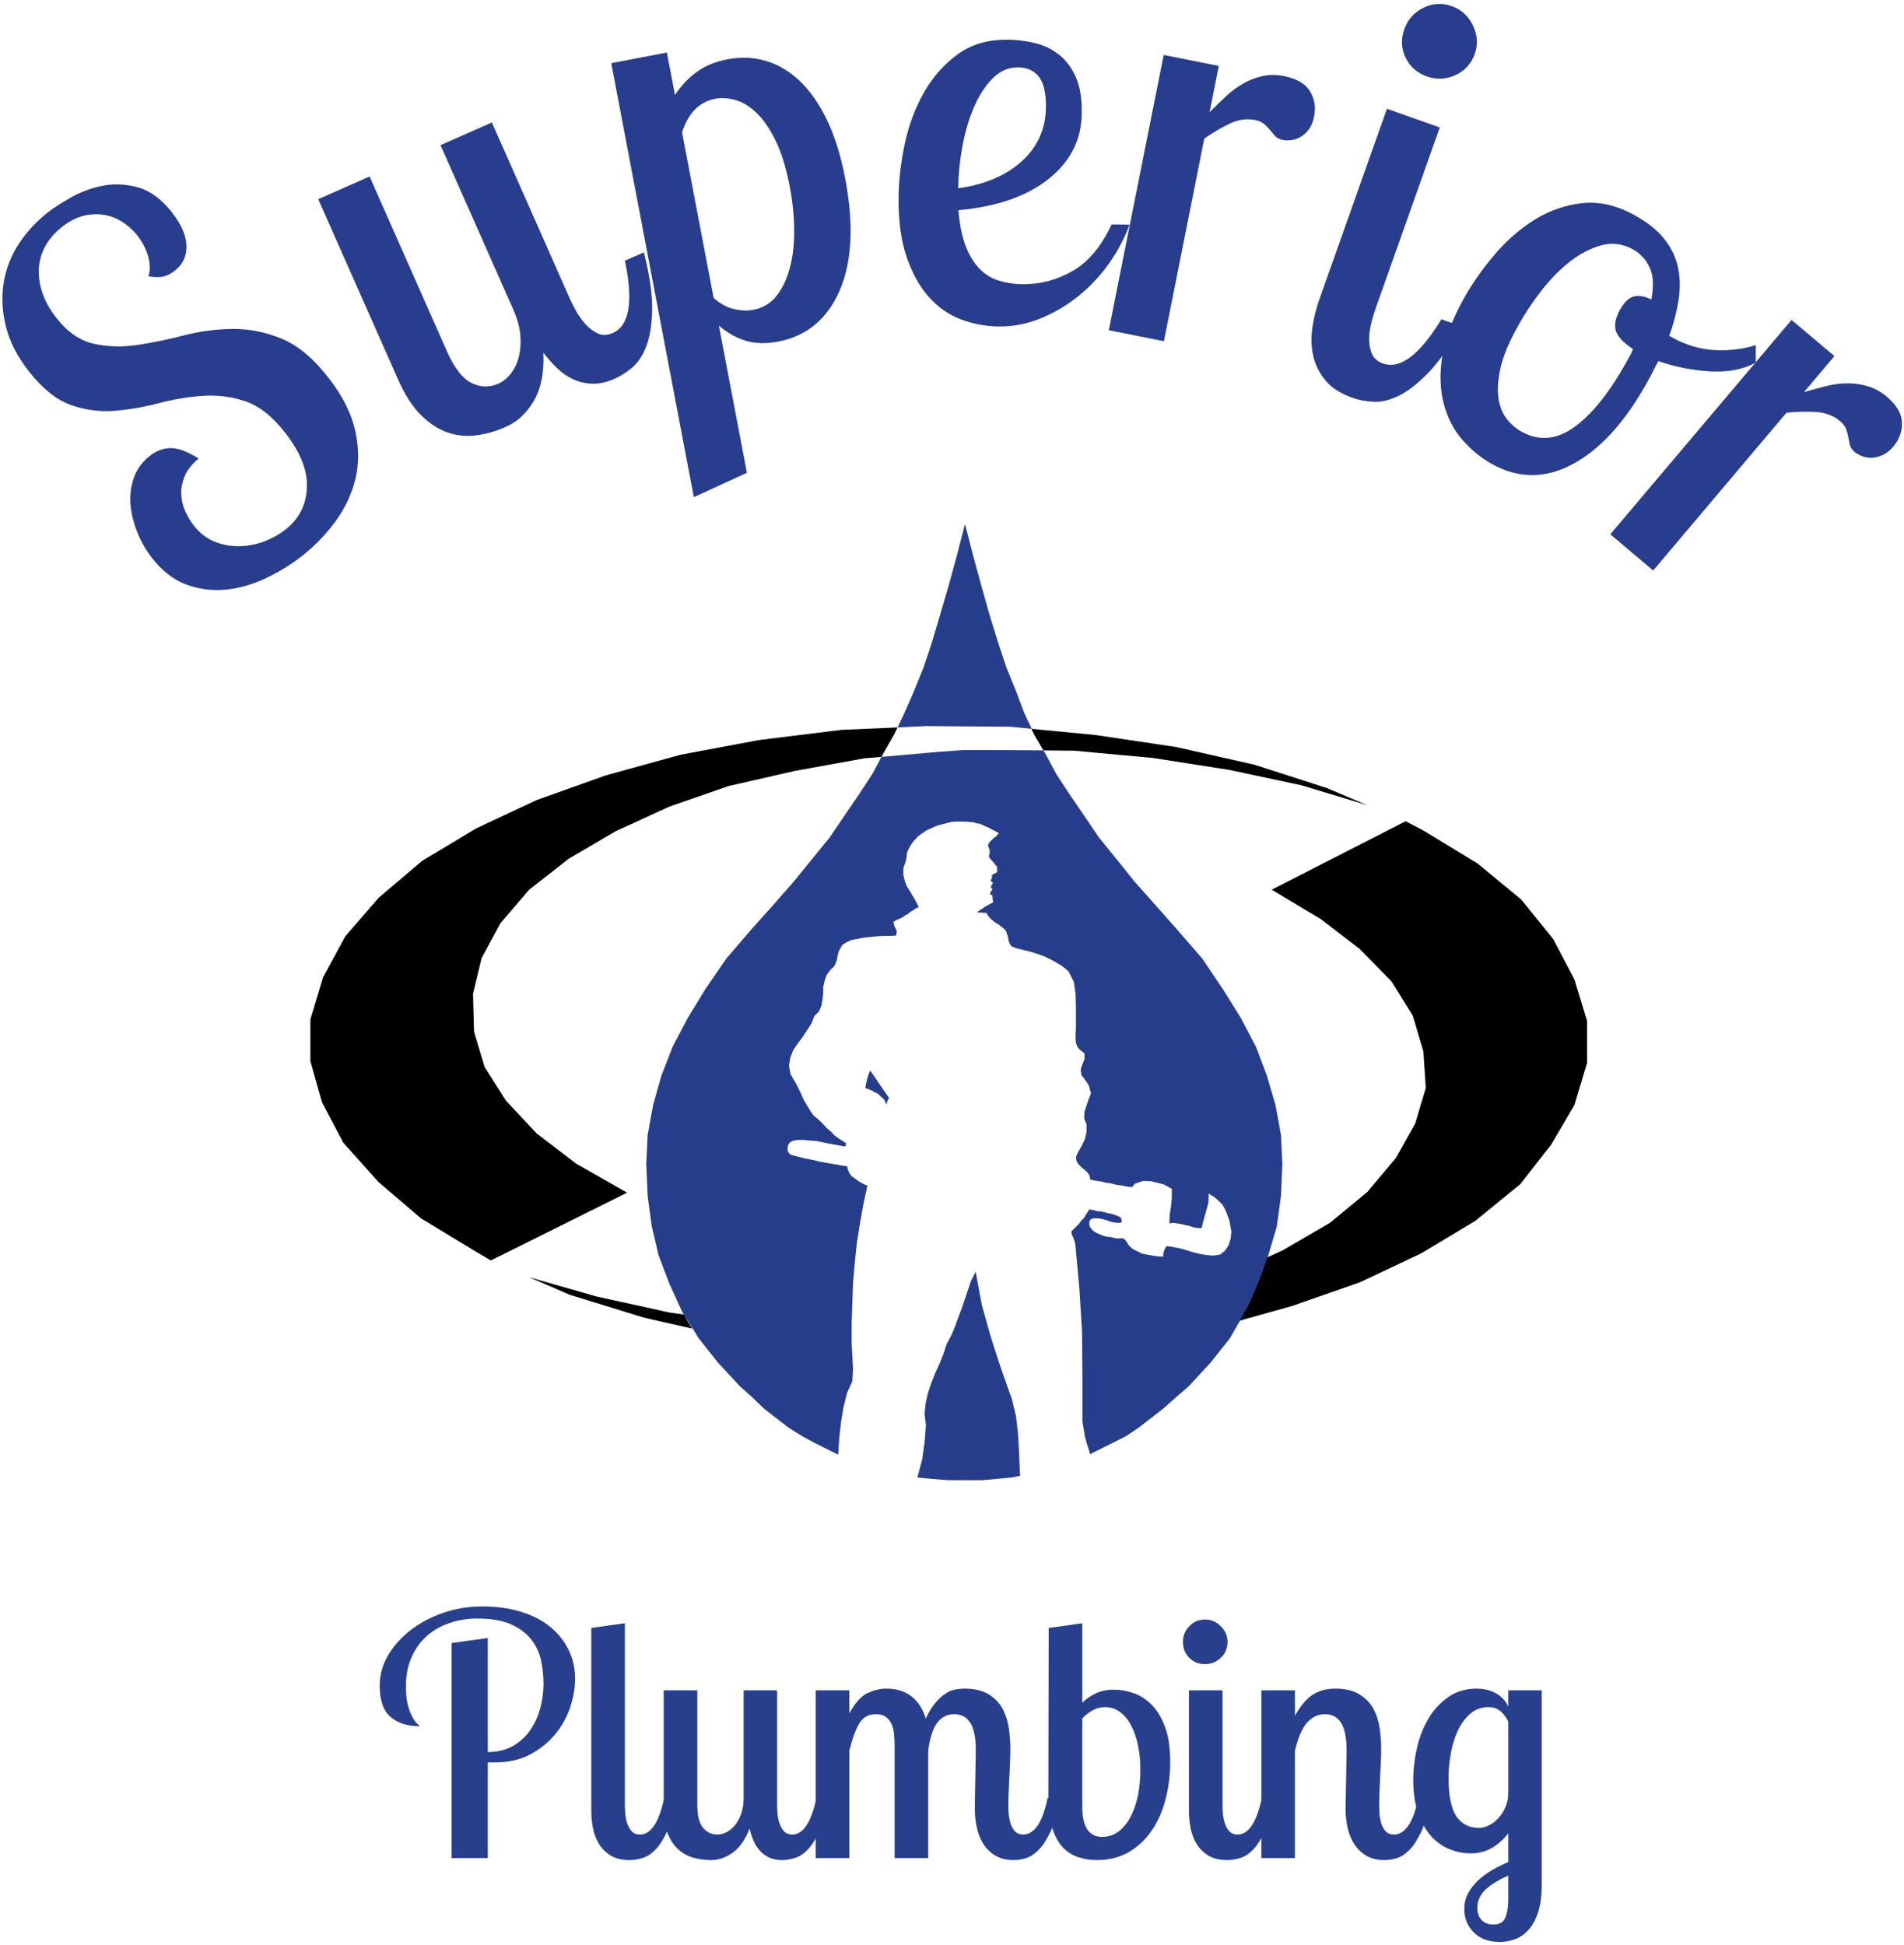 <?xml version="1.0" encoding="UTF-8" standalone="no"?>
<svg
   xmlns:dc="http://purl.org/dc/elements/1.1/"
   xmlns:cc="http://creativecommons.org/ns#"
   xmlns:rdf="http://www.w3.org/1999/02/22-rdf-syntax-ns#"
   xmlns:svg="http://www.w3.org/2000/svg"
   xmlns="http://www.w3.org/2000/svg"
   viewBox="0 0 370.667 378.667"
   height="378.667"
   width="370.667"
   xml:space="preserve"
   id="svg2"
   version="1.1"><defs
     id="defs6" /><g
     transform="matrix(1.333,0,0,-1.333,0,378.667)"
     id="g10"><g
       transform="scale(0.1)"
       id="g12"><path
         id="path14"
         style="fill:#263d8c;fill-opacity:1;fill-rule:evenodd;stroke:none"
         d="m 1862.81,1226.76 -12.5,42.5 -15.97,42.5 -22.04,41.99 -26.48,42.5 -30,44.49 -36.48,41.99 -34.03,38.52 -28.47,31.99 -26.02,32.5 -26.02,31.99 -21.99,32.5 -20.51,30 -20,30.51 -15.97,30 -2.5,3.99 -71.53,0.5 h -45 l -40.46,-3 -79.54,-7 -12.96,-24.49 -20,-30.51 -20.51,-30 -21.99,-32.5 -26.02,-31.99 -26.48,-32.5 -28.01,-31.99 -34.49,-38.52 -36.02,-41.99 -30.51,-44.49 -25.97,-42.5 -22.039,-41.99 -16.481,-42.5 -11.988,-42.5 -8.012,-44.03 -1.992,-42.5 1.992,-45.97 6.02,-44.53 10,-42.5 15.969,-42 18.523,-40.5 23.978,-38.48 28.52,-36.02 31.99,-34.492 18.01,-16.008 16.48,-15.98 18.01,-14.02 18.01,-13.992 20,-12.5 18.47,-10 20,-10 14.03,-6.988 0.51,3.48 1.48,22.032 2.5,21.988 3.52,21.48 5.46,21.532 7.5,16.476 1.02,18.012 -1.02,18.48 -0.97,18.508 v 29.492 l 0.97,30 1.02,29.032 2.5,28.976 3.01,28.992 4.49,28.51 5,28.01 6.02,28.01 -4.54,1.48 -4.49,2.5 -5,3.01 -4.49,3.48 -4.49,3 -3.01,4.03 -2.5,5.47 -1.02,5 -10,1.52 -10.46,1.99 -10,1.49 -10.51,2.03 -10,2.5 -10.51,1.99 -20,5 -3.52,2.5 -1.99,3.98 v 4.5 l 1.02,4.53 2.5,2.97 3.47,2.03 4.54,0.97 3.98,0.51 h 8.98 l 8.52,-1.01 8.52,-0.47 7.96,-1.53 9.03,-1.99 8.01,-1.48 8.47,-1.53 8.01,-1.48 1.48,0.51 0.51,0.97 v 4.03 l -1.48,0.47 -1.02,0.5 -1.99,1.53 -1.02,0.47 -5.46,3.51 -6.02,4.49 -4.49,5 -6.02,5 -4.49,5 -5,5 -5,4.5 -5.51,4.53 -5,7.5 -8.98,15 -3.52,7.97 -3.47,7.5 -4.03,8 -4.49,7.5 -3.98,7 -2.04,12.5 2.04,11.52 3.98,10.51 6.48,9.49 7.5,10 6.53,10 6.48,10 4.03,10.51 6.99,6.99 3.47,8.48 1.53,8.51 0.97,9.49 v 9.03 l 2.04,8.98 2.96,8.52 5.51,7.5 5,4.49 2.5,4.49 1.99,6.02 1.02,5.47 1.48,6.01 2.5,5 3.01,5 5.51,3.52 7.5,3.47 8.01,1.53 10,1.99 10,0.98 10,1.01 9.49,0.51 h 9.49 l 8.52,0.51 0.97,6.48 -3.47,6.99 -1.53,6.53 5,2.97 3.52,1.52 4.49,1.99 3.52,2.5 4.49,2.5 3.52,3.01 4.49,2.5 3.47,2.5 4.03,1.99 h 0.51 l -5.51,11.02 -1.53,2.5 -2.5,3.98 -3.47,6.02 -4.49,6.99 -3.01,8.01 -1.99,8.47 v 10 l 3.47,10 1.53,9.03 v 1.99 l 1.48,4.49 3.01,6.02 5,7.5 7.5,7.97 11.48,8 15.51,7 21.02,5.5 6.48,0.51 h 13.52 l 5.97,-0.51 6.53,-0.5 3.98,-1.49 3.52,-0.51 h 0.97 l 2.5,-0.97 3.52,-1.53 3.98,-1.99 4.03,-1.48 3.98,-2.5 4.49,-2.03 3.52,-2 2.5,-1.48 -3.52,-4.02 -4.49,-3.48 -3.98,-4.02 -2.5,-2.97 -1.53,-3.01 1.02,-3.01 1.48,-3.98 v -5.51 l -0.97,-1.99 v -2.5 l 0.97,-1.53 2.5,-3 3.52,-3.99 2.5,-3.51 1.99,-2 0.51,-1.99 v -6.01 l -2.5,-2 -3.01,-0.97 -2.5,-2.5 0.51,-3.01 -0.51,-1.52 -0.51,-0.47 -0.97,-1.53 v -0.97 l 1.48,-1.53 1.02,-0.5 0.97,-0.98 -0.97,-1.52 -0.51,-0.98 -1.02,-1.99 -0.97,-1.53 0.97,-1.48 1.53,-1.52 v -0.98 l -0.51,-0.51 -1.02,-1.48 -0.97,-1.02 -0.51,-1.48 -0.51,-2.03 1.02,-0.47 0.97,-0.51 1.02,-0.51 0.51,-0.51 0.97,-10 -9.49,-5 -13.52,-8.98 -0.46,-0.51 13.98,-1.01 2.5,-4.5 3.01,-3.47 3.98,-3.52 4.03,-3.01 4.49,-2.5 3.47,-3 4.03,-2.97 3.01,-3.52 2.5,-7.5 1.48,-8.01 3.52,-6.48 7.5,-3.01 10,-2.5 10.46,-2.5 9.54,-3.01 10,-3.47 9.49,-4.53 8.98,-5 9.03,-5.47 8.47,-7.03 8.01,-15.47 2.5,-18.01 0.51,-19.02 v -31.49 l -0.51,-6.99 v -6.99 l 0.51,-6.53 2.5,-6.48 3.98,-4.49 6.02,-4.53 v -8.48 l -3.01,-7.5 -2.5,-7.5 1.02,-8.52 3.47,-3.98 3.01,-4.49 2.5,-3.52 2.5,-4.49 1.02,-5 1.48,-4.02 -1.48,-5 -2.04,-5 -2.96,-8.48 -3.01,-9.49 -0.51,-9.53 3.52,-8.99 v -11.01 l -2.5,-10.47 -5,-10.51 -5.51,-9.49 -2.5,-6.02 0.97,-6.01 2.5,-3.99 4.03,-4.49 4.49,-3.52 5,-4.49 3.01,-5 0.97,-5.51 7.5,-1.48 7.5,-1.02 8.01,-1.99 7.5,-1.01 7.5,-2 7.5,-0.97 7.5,-1.53 8.01,-0.97 3.98,5 6.02,1.99 5.51,1.99 h 5.97 l 7.04,-0.51 5.97,-1.48 6.02,-1.52 5.97,-1.49 11.53,-6.48 v -13.01 l -1.02,-11.99 -1.99,-12.5 -0.51,-13.01 6.02,0.98 5.51,-0.98 6.48,-1.02 5.51,-1.48 5.51,-1.02 5.97,-1.99 5.51,-1.01 6.48,-0.47 3.01,11.99 3.52,12.5 3.47,12.5 0.51,13.48 7.5,-4.5 6.53,-5.5 5.97,-5.98 4.03,-6.99 2.96,-7.5 3.01,-8.52 1.53,-8.01 1.48,-8.47 -1.02,-10 -2.96,-9.53 -5,-7.97 -7.5,-6.02 -10.51,-1.48 -10,0.97 -9.03,1.53 -10,2.5 -9.49,2.97 -8.98,2.5 -10,2.03 -10,1.48 -2.5,-3.98 -1.53,-3.52 -0.97,-3.98 v -4.03 l -8.01,0.51 -7.5,1.02 -8.01,1.48 -7.5,1.49 -13.98,7.03 -5.51,5.47 -4.49,7.03 -3.01,2.5 -3.52,0.47 -4.49,-0.47 -4.49,0.47 -5,1.52 -5.51,0.51 -5,0.97 -5,2 -5,2.03 -4.49,2.5 -3.98,3.47 -3.01,4.5 -0.51,3.51 0.51,4.49 2.5,2.5 3.01,1.02 h 5 l 5,-0.51 5,-1.01 5,-1.49 5,-1.99 5,-1.02 4.49,-0.5 h 5 l 1.99,1.52 v 1.99 l -1.02,1.99 0.51,1.53 -4.49,2.5 -5,1.99 -5,1.48 -5,1.02 -5.51,1.48 -5,1.02 -5.51,0.51 -5,1.48 -6.48,1.02 -2.5,-4.03 -3.01,-4.49 -2.5,-4.49 -3.98,-3.52 -3.01,-4.49 -11.02,-11.01 0.51,-5 1.99,-3.48 1.53,-4.49 1.48,-4.53 6.02,-65 3.98,-65 0.51,-65.468 v -65 l 1.99,-11.532 1.53,-10 2.96,-10.5 3.52,-10.98 1.02,-4.488 52.96,26.476 18.52,12.5 18.01,13.992 18.01,14.02 17.96,15.98 18.52,16.008 31.99,34.492 28.52,36.02 21.99,38.48 20,40.5 13.98,42 12.5,42.5 6.02,44.53 1.99,45.97 -1.99,42.5 -8.01,44.03 m -374.49,-508.01 -1.48,27.5 -3.01,25.98 -6.02,25 -8.01,22.5 -7.96,22.5 -7.5,23 -7.5,23.52 -6.53,23.012 -6.48,23.468 -4.49,24.032 -4.54,23.976 -6.48,-13.008 -4.49,-13 -4.49,-13.48 -4.54,-13.52 -5,-13 -5,-13.992 -5.46,-13.008 -6.53,-11.992 -5,-15 -5.51,-13.976 -6.48,-14.032 -5.51,-13.98 -5,-15 -3.47,-15 -1.53,-15.512 1.99,-16.476 -1.99,-25.512 -3.47,-24.488 -6.53,-24.532 -0.51,-2 21.02,-1.992 24.49,-1.988 h 48.01 l 22.5,1.988 21.99,1.992 11.99,2.5 -0.46,7 -1.02,26.52 m -135.51,1061.48 123.01,-0.97 31.02,-3.01 -11.02,23.01 -11.99,31.99 -14.03,34.49 -11.99,36.02 -12.5,40.47 -11.99,42.5 -11.99,44.02 -11.99,46.48 -12.04,-46.48 -11.99,-44.02 -12.5,-42.5 -11.99,-40.47 -11.99,-36.02 -14.03,-34.49 -13.98,-31.99 -10,-21.02 41.99,1.99 m -81.99,-503 27.5,-40 -1.02,-2.5 -1.48,-2.5 -1.02,-5 -1.48,3 -1.48,3.52 -2.5,3.01 -3.01,2.5 -2.5,2.5 -3.52,2.5 -3.47,1.48 -3.01,1.99 -2.5,1.02 -2.5,0.98 -2.5,1.01 -2.5,0.51 0.97,6.99 1.53,6.02 1.99,6.99 2.5,5.98" /><path
         id="path16"
         style="fill:#000000;fill-opacity:1;fill-rule:evenodd;stroke:none"
         d="m 1310.82,1778.24 -81.99,-3.51 -121.02,-15 -114.49,-21.49 -108.519,-30 -100.973,-36.01 -88.519,-41.49 -78.981,-47.5 -63.519,-53.98 -48.469,-56.02 -32.5,-60 -18.52,-61.48 v -61.02 l 16.989,-60 31.019,-58.98 51.481,-57.5 61.992,-53.01 77.5,-46.99 24.539,-14.53 198.98,99.02 -74.492,42.5 -57.5,43.98 -45,48.01 -31.019,48.99 -15.508,51.52 -1.481,55.51 12.5,51.99 27.5,50.98 41.989,49.02 57.5,45 68.011,40 79.489,36.48 86.531,30 96.48,22 101.99,18.51 24.49,1.99 3.01,5.51 16.02,28.01 4.49,9.49 m 213.01,-33.51 -14.03,24.02 -3.47,7.5 93.47,-9.02 117.5,-17.5 115,-25.98 105.51,-34.02 59.03,-25 -96.02,29.02 -105.51,22.5 -111.99,17.5 -114.49,10.51 -45,0.47 m 286.48,-832.968 76.53,21.476 98.98,34.492 90,42.5 78.98,47.5 65.51,53.52 45,57.5 34.03,58.01 18.47,61.48 v 61.49 l -18.47,60.5 -31.02,59.03 -46.48,57.5 -63.52,52.5 -79.49,48.47 -26.02,13.52 -195.51,-100 71.02,-42.5 57.5,-44.02 46.48,-47.5 31.02,-50 15.51,-52.5 3.47,-52.97 -15.46,-52.03 -28.01,-50 -41.99,-50 -54.54,-45 -69.49,-40.47 -21.99,-10 c -12.34,-38.01 -25.82,-68.869 -40.51,-92.498 m -811.478,8.976 -21.023,3.012 -106.989,23.48 -98.011,28 59.031,-25.5 108.469,-33.48 70.511,-16.02 c -4.34,7 -8.32,13.829 -11.988,20.508" /><path
         id="path18"
         style="fill:#283d8e;fill-opacity:1;fill-rule:nonzero;stroke:none"
         d="m 251.641,2529.84 c 13.437,-17.3 20.308,-33.43 20.629,-48.43 0.308,-15 -5.36,-27.03 -17.04,-36.1 -6.011,-4.69 -11.91,-7.61 -17.652,-8.75 -5.816,-1.05 -12.699,-0.86 -20.629,0.63 2.621,8.94 2.352,18.79 -0.777,29.53 -3.121,10.7 -8.203,20.62 -15.313,29.69 -5.629,7.26 -12.5,13.67 -20.629,19.21 -8.121,5.51 -17.031,9.15 -26.71,10.94 -9.77,1.88 -19.93,1.6 -30.469,-0.78 -10.629,-2.42 -21.332,-7.81 -32.192,-16.25 -11.129,-8.67 -19.57,-18.51 -25.309,-29.53 -5.711,-11.05 -8.672,-22.34 -8.91,-33.91 -0.312,-11.56 1.719,-23.36 6.09,-35.31 4.379,-11.87 10.789,-23.2 19.219,-33.9 16.172,-20.75 34.18,-33.4 54.071,-37.97 19.8,-4.61 40.582,-5.39 62.339,-2.35 21.801,3.13 44.653,7.74 68.59,13.91 23.949,6.25 47.891,9.53 71.879,9.84 24.063,0.31 47.973,-4.33 71.723,-13.9 23.828,-9.61 46.949,-28.83 69.371,-57.66 20.199,-25.94 33.129,-51.48 38.75,-76.56 5.629,-25 5.777,-48.56 0.469,-70.63 -5.313,-22.11 -15,-42.81 -29.063,-62.18 -14.058,-19.3 -30.59,-36.33 -49.527,-51.1 -16.879,-13.12 -35.082,-24.18 -54.531,-33.12 -19.379,-8.87 -38.829,-14.14 -58.29,-15.78 -19.492,-1.57 -38.351,1.09 -56.558,7.96 -18.203,6.96 -34.57,19.73 -49.063,38.28 -8.437,10.71 -15.468,22.9 -21.089,36.57 -5.629,13.63 -9.071,27.22 -10.321,40.78 -1.25,13.63 0.321,26.8 4.692,39.53 4.3,12.7 12.187,23.59 23.75,32.66 9.488,7.38 19.648,11.09 30.468,11.09 10.743,0 24.219,-5.08 40.469,-15.16 -10.117,-8.55 -16.957,-17.42 -20.629,-26.56 -3.629,-9.06 -5.187,-17.93 -4.679,-26.56 0.429,-8.67 2.421,-16.8 5.929,-24.38 3.563,-7.61 7.5,-14.21 11.879,-19.84 8.942,-11.56 19.371,-19.69 31.25,-24.37 11.953,-4.61 24.223,-6.72 36.723,-6.41 12.5,0.39 24.449,2.81 35.929,7.19 11.45,4.45 21.45,10.04 30,16.72 19.891,15.5 30.469,35.82 31.719,60.93 1.25,25.2 -9.219,52.03 -31.398,80.47 -18.75,24.14 -38.281,39.61 -58.602,46.41 -20.23,6.76 -41.168,9.37 -62.808,7.81 -21.563,-1.56 -43.121,-5.23 -64.692,-10.94 -21.558,-5.62 -43.121,-9.29 -64.679,-10.94 -21.641,-1.56 -42.899,1.45 -63.75,9.07 -20.821,7.69 -40.981,24.1 -60.469,49.22 -16.762,21.44 -27.852,43.2 -33.281,65.31 -5.398,22.19 -6.449,43.36 -3.129,63.59 3.238,20.31 10.629,39.26 22.187,56.88 11.562,17.58 25.781,32.97 42.652,46.09 7.309,5.7 17.969,12.66 32.039,20.78 14.058,8.21 29.609,14.1 46.558,17.66 16.992,3.51 34.531,2.81 52.652,-2.19 18.051,-5 34.77,-17.42 50.161,-37.19 z" /><path
         id="path20"
         style="fill:#283d8e;fill-opacity:1;fill-rule:nonzero;stroke:none"
         d="m 718.359,2661.84 112.813,-255 c 2.269,-5 5.308,-11.18 9.058,-18.44 3.829,-7.19 8.481,-13.91 13.911,-20.16 5.507,-6.25 11.64,-11.05 18.437,-14.37 6.871,-3.25 14.301,-3.09 22.344,0.47 24.457,10.82 30.348,46.01 17.656,105.62 l 27.813,12.19 c 8.441,-33.87 12.418,-61.8 12.031,-83.75 -0.434,-21.99 -3.281,-39.85 -8.594,-53.6 -5.308,-13.75 -12.348,-24.21 -21.098,-31.4 -8.75,-7.11 -17.14,-12.42 -25.152,-15.94 -11.558,-5.12 -22.348,-7.5 -32.348,-7.19 -10,0.32 -19.332,2.43 -27.96,6.41 -8.68,3.94 -16.571,9.41 -23.75,16.41 -7.192,6.95 -13.872,14.45 -20,22.5 1.32,-28.68 -3.25,-52.04 -13.75,-70.16 -10.43,-18.05 -24.18,-30.78 -41.25,-38.28 -14.5,-6.49 -29.141,-10.59 -43.911,-12.35 -14.808,-1.79 -29.019,-0.15 -42.66,4.85 -13.551,5.08 -26.359,13.79 -38.429,26.09 -12,12.27 -22.7,29.22 -32.192,50.78 l -116.558,263.28 75,33.13 112.808,-255 c 10.82,-24.49 22.813,-40 35.942,-46.56 13.121,-6.49 26.171,-6.84 39.21,-1.1 6.961,3.13 13.129,8.13 18.442,15 5.387,6.88 9.258,15 11.558,24.38 2.391,9.37 3.129,19.84 2.192,31.4 -0.942,11.57 -4.301,23.83 -10,36.88 l -106.563,240.78 z" /><path
         id="path22"
         style="fill:#283d8e;fill-opacity:1;fill-rule:nonzero;stroke:none"
         d="m 973.949,2763.95 11.871,-62.04 c 8.2,12.82 18.52,23.83 30.94,33.13 12.38,9.26 27.69,15.62 45.94,19.06 18.82,3.63 37.07,2.97 54.68,-2.03 17.7,-4.92 34.14,-14.37 49.38,-28.44 15.19,-14.06 28.63,-32.97 40.31,-56.72 11.64,-23.67 20.78,-52.65 27.34,-87.03 12.7,-67.11 10,-121.56 -8.12,-163.43 -18.13,-41.8 -48.13,-66.68 -90,-74.69 -17.74,-3.36 -33.56,-2.89 -47.5,1.4 -13.87,4.26 -26.84,11.61 -38.91,22.04 l 40.94,-215 -77.5,-35.63 -120.621,633.91 z m 70.621,-67.5 c -11.87,-2.31 -21.87,-7.66 -30,-16.1 -8.12,-8.44 -14.3,-19.49 -18.441,-33.12 l 46.101,-241.72 c 9.37,-8.24 19.14,-13.6 29.37,-16.1 10.31,-2.5 20,-2.89 29.06,-1.09 13.44,2.58 24.42,9.14 32.97,19.69 8.52,10.51 15.04,23.83 19.53,40 4.46,16.13 6.72,34.45 6.72,55 0,20.62 -2.15,42.22 -6.4,64.84 -5.32,27.89 -12.35,50.63 -21.1,68.13 -8.67,17.57 -18.08,31.13 -28.28,40.62 -10.12,9.45 -20.43,15.55 -30.94,18.28 -10.54,2.7 -20.07,3.21 -28.59,1.57 z" /><path
         id="path24"
         style="fill:#283d8e;fill-opacity:1;fill-rule:nonzero;stroke:none"
         d="m 1579.84,2674.49 c -0.54,-38.24 -16.72,-70 -48.59,-95.31 -31.8,-25.23 -75.63,-40.39 -131.56,-45.47 1.87,-21.87 5.54,-39.76 11.09,-53.59 5.51,-13.75 12.34,-24.65 20.47,-32.66 8.13,-8.05 17.5,-13.67 28.13,-16.87 10.62,-3.13 21.64,-4.81 33.12,-5 26.25,-0.43 50.94,6.01 74.06,19.37 23.13,13.32 42.07,35.98 56.88,67.97 l 26.25,-0.31 c -7.42,-20.12 -17.58,-39.22 -30.47,-57.35 -12.93,-18.12 -27.97,-34.02 -45.16,-47.65 -17.11,-13.67 -35.54,-24.46 -55.31,-32.35 -19.8,-7.89 -40.08,-11.72 -60.78,-11.4 -19.18,0.31 -37.62,3.86 -55.31,10.62 -17.74,6.88 -33.28,17.89 -46.72,33.13 -13.44,15.31 -24.22,35.04 -32.35,59.22 -8.04,24.14 -11.79,53.75 -11.25,88.75 0.39,22.89 3.36,47.73 8.91,74.53 5.63,26.76 14.73,51.48 27.34,74.22 12.7,22.69 29.14,41.56 49.38,56.56 20.19,15 45.04,22.26 74.53,21.87 13.63,-0.23 26.88,-1.95 39.69,-5.15 12.81,-3.13 24.29,-8.75 34.53,-16.88 10.31,-8.12 18.48,-19.06 24.53,-32.81 6.13,-13.75 8.98,-31.56 8.59,-53.44 z m -180.46,-108.75 c 38.94,5.39 69.92,18.6 92.96,39.53 23.01,20.94 34.73,46.96 35.16,78.13 0.31,20.82 -3.05,35.78 -10,44.84 -6.88,9.14 -16.88,13.83 -30,14.06 -14.3,0.2 -26.84,-5.11 -37.66,-15.93 -10.74,-10.75 -19.8,-24.65 -27.18,-41.72 -7.43,-17.11 -13.09,-36.17 -17.04,-57.19 -3.86,-20.94 -5.93,-41.52 -6.24,-61.72 z" /><path
         id="path26"
         style="fill:#283d8e;fill-opacity:1;fill-rule:nonzero;stroke:none"
         d="m 1780,2744.34 -13.44,-67.5 c 8.32,8.43 16.45,16.28 24.38,23.59 7.89,7.38 16.25,13.52 25,18.44 8.83,5 18.16,8.59 27.97,10.78 9.88,2.19 20.47,2.11 31.71,-0.16 18.33,-3.67 30.83,-11.01 37.5,-22.03 6.76,-11.05 8.79,-23.28 6.1,-36.72 -1.56,-8.04 -4.22,-14.49 -7.97,-19.37 -3.75,-4.81 -7.89,-8.44 -12.34,-10.94 -4.38,-2.42 -8.87,-3.87 -13.44,-4.38 -4.49,-0.54 -8.4,-0.46 -11.72,0.16 -4.8,0.94 -8.52,2.74 -11.09,5.47 -2.5,2.7 -4.96,5.55 -7.35,8.59 -2.42,3.01 -5.27,5.98 -8.59,8.91 -3.36,3.01 -7.93,5.08 -13.75,6.25 -12.42,2.5 -25.12,0.55 -38.13,-5.78 -12.93,-6.37 -24.96,-13.52 -36.09,-21.41 l -58.91,-295.94 -80.46,16.1 80.15,402.03 z" /><path
         id="path28"
         style="fill:#283d8e;fill-opacity:1;fill-rule:nonzero;stroke:none"
         d="m 2102.73,2654.53 -93.12,-262.65 c -1.88,-5.24 -3.91,-11.8 -6.09,-19.69 -2.19,-7.81 -3.52,-15.9 -3.91,-24.22 -0.31,-8.24 0.86,-15.94 3.59,-23.13 2.82,-7.11 8.32,-12.11 16.57,-15 25.19,-8.94 53.63,12.54 85.31,64.54 l 28.75,-10.16 c -17.19,-30.43 -33.52,-53.44 -48.91,-69.06 -15.43,-15.71 -29.8,-26.72 -43.12,-32.97 -13.25,-6.33 -25.55,-9.1 -36.88,-8.28 -11.25,0.86 -21.01,2.73 -29.22,5.62 -18.04,6.37 -31.48,15 -40.31,25.94 -8.87,10.94 -14.77,23.01 -17.66,36.25 -2.81,13.2 -3.12,26.95 -0.93,41.25 2.18,14.26 5.47,27.54 9.84,39.84 l 98.91,279.07 z m -51.71,143.75 c 4.88,13.83 14.06,24.14 27.5,30.94 13.51,6.76 27.5,7.58 41.87,2.5 13.83,-4.92 24.1,-14.34 30.78,-28.28 6.64,-13.87 7.54,-27.74 2.66,-41.56 -5.24,-14.5 -14.69,-24.81 -28.44,-30.94 -13.75,-6.17 -27.58,-6.8 -41.41,-1.88 -14.37,5.08 -24.8,14.26 -31.25,27.5 -6.36,13.32 -6.95,27.23 -1.71,41.72 z" /><path
         id="path30"
         style="fill:#283d8e;fill-opacity:1;fill-rule:nonzero;stroke:none"
         d="m 2388.01,2525.98 c 18.63,-10.32 33.04,-22.03 43.28,-35.16 10.19,-13.12 16.76,-27.19 19.69,-42.19 2.89,-15 3,-30.86 0.31,-47.5 -2.74,-16.68 -7.19,-33.67 -13.44,-50.93 l 4.22,-2.35 c 20.08,-11.17 40.7,-17.3 61.88,-18.44 21.25,-1.17 41.32,1.25 60.31,7.19 v -25.47 c -18.05,-10 -40.28,-14.29 -66.72,-12.81 -26.37,1.56 -51.56,6.56 -75.63,15 -2.73,-4.92 -5.27,-9.8 -7.65,-14.69 -2.42,-4.92 -5.08,-9.96 -7.97,-15.15 -32.62,-58.83 -68.99,-98.99 -109.06,-120.47 -40,-21.56 -79.38,-21.6 -118.13,-0.16 -15.74,8.75 -30.08,20.43 -42.97,35 -12.81,14.61 -21.99,32.15 -27.5,52.66 -5.43,20.51 -6.25,43.47 -2.5,68.9 3.75,25.51 14.26,53.83 31.57,85 11.64,21.02 26.25,41.96 43.75,62.82 17.5,20.93 37.03,38.2 58.59,51.87 21.64,13.63 45.04,21.92 70.16,24.85 25.07,2.89 51.01,-3.09 77.81,-17.97 z M 2222.23,2210.2 c 25.31,-14.07 50.86,-11.88 76.72,6.56 25.93,18.44 51.64,50.62 77.18,96.56 1.57,2.89 3.13,5.78 4.69,8.59 1.64,2.89 3.01,5.94 4.06,9.07 -13.36,8.63 -21.56,17.22 -24.68,25.78 -3.05,8.63 -1.1,19.22 5.78,31.72 6.13,10.93 12.85,17.34 20.15,19.22 7.27,1.87 15.82,0.39 25.63,-4.38 3.63,19.77 2.81,35.35 -2.5,46.72 -5.24,11.44 -13.36,20.23 -24.38,26.41 -14.8,8.2 -30.08,10.23 -45.78,6.09 -15.74,-4.18 -31.09,-12.11 -46.09,-23.75 -14.92,-11.68 -28.91,-25.94 -42.03,-42.81 -13.05,-16.8 -24.46,-34.03 -34.22,-51.72 -13.05,-23.44 -21.49,-43.75 -25.31,-60.94 -3.87,-17.19 -4.85,-31.99 -2.97,-44.37 1.87,-12.27 5.93,-22.35 12.18,-30.16 6.25,-7.89 13.44,-14.1 21.57,-18.59 z" /><path
         id="path32"
         style="fill:#283d8e;fill-opacity:1;fill-rule:nonzero;stroke:none"
         d="m 2679.1,2320.62 -44.53,-52.65 c 11.33,3.32 22.27,6.29 32.81,8.91 10.51,2.57 20.78,3.9 30.78,3.9 10.08,0.08 20,-1.33 29.69,-4.22 9.77,-2.81 19.06,-7.93 27.81,-15.31 14.26,-12.11 21.61,-24.61 22.04,-37.5 0.5,-12.93 -3.68,-24.65 -12.5,-35.16 -5.24,-6.17 -10.71,-10.43 -16.41,-12.81 -5.63,-2.42 -10.94,-3.67 -15.94,-3.75 -5,0 -9.65,0.86 -13.9,2.66 -4.3,1.76 -7.66,3.67 -10.16,5.78 -3.75,3.2 -6.09,6.6 -7.03,10.15 -0.86,3.64 -1.64,7.39 -2.35,11.26 -0.62,3.82 -1.71,7.85 -3.28,12.03 -1.48,4.14 -4.49,8.12 -9.06,11.87 -9.61,8.13 -21.64,12.54 -36.09,13.28 -14.38,0.71 -28.36,0.35 -41.88,-1.09 l -194.69,-230.47 -62.65,52.81 264.69,313.13 z" /><path
         id="path34"
         style="fill:#283f8e;fill-opacity:1;fill-rule:nonzero;stroke:none"
         d="M 712.379,448.32 V 281.762 c 14.383,0 26.723,3.008 37.031,9.058 10.32,6.02 18.68,13.789 25.16,23.282 6.559,9.449 11.41,20.16 14.532,32.027 3.128,11.961 4.687,23.832 4.687,35.633 0,10.386 -1.09,21.129 -3.277,32.187 -2.114,11.133 -6.563,21.321 -13.442,30.621 -6.871,9.379 -16.679,17.071 -29.371,23.129 -12.738,6.012 -29.687,9.063 -50.937,9.063 -14.383,0 -27.973,-2.274 -40.782,-6.723 -12.742,-4.379 -23.71,-10.738 -32.968,-19.059 -9.301,-8.359 -16.641,-18.679 -22.032,-30.941 -5.429,-12.187 -8.128,-26.25 -8.128,-42.187 0,-10.231 0.777,-18.75 2.347,-25.622 1.641,-6.8 3.629,-12.46 5.93,-17.031 2.269,-4.609 4.57,-8.129 6.883,-10.629 2.258,-2.422 4.097,-4.14 5.468,-5.16 -18.359,0 -32.781,4.57 -43.281,13.75 -10.429,9.141 -15.629,24.379 -15.629,45.629 0,15.621 4.059,30.352 12.192,44.223 8.199,13.937 19.218,26.25 32.968,36.867 13.75,10.633 29.571,18.992 47.5,25.16 18,6.25 36.95,9.371 56.872,9.371 21.558,0 40.82,-2.73 57.808,-8.121 16.961,-5.309 31.18,-12.809 42.66,-22.5 11.45,-9.687 20.2,-20.898 26.25,-33.59 6.02,-12.738 9.059,-26.41 9.059,-41.097 0,-13.75 -2.457,-27.93 -7.34,-42.5 -4.918,-14.493 -12.309,-27.622 -22.187,-39.372 -9.801,-11.8 -21.993,-21.531 -36.563,-29.218 -14.488,-7.621 -31.367,-11.41 -50.629,-11.41 H 712.379 V 126.91 H 659.57 v 314.07 z m 200.242,21.559 V 205.352 c 0,-3.364 0.149,-7.461 0.469,-12.34 0.308,-4.922 1.172,-9.774 2.648,-14.532 1.453,-4.691 3.641,-8.75 6.563,-12.191 3.008,-3.359 7.109,-5 12.347,-5 16.012,0 27.813,17.731 35.313,53.281 h 18.129 c -3.68,-20.55 -8.25,-36.8 -13.75,-48.75 -5.551,-11.871 -11.41,-20.941 -17.66,-27.191 -6.168,-6.168 -12.5,-10.109 -19.059,-11.867 -6.57,-1.883 -12.461,-2.813 -17.66,-2.813 -11.481,0 -20.781,2.18 -27.973,6.563 -7.187,4.449 -12.929,10.148 -17.187,17.027 -4.18,6.871 -7.102,14.531 -8.75,22.973 -1.672,8.508 -2.5,16.718 -2.5,24.527 v 267.973 z" /><path
         id="path36"
         style="fill:#283f8e;fill-opacity:1;fill-rule:nonzero;stroke:none"
         d="M 1134.96,371.91 V 205.352 c 0,-3.364 0.16,-7.461 0.47,-12.34 0.31,-4.922 1.17,-9.774 2.66,-14.532 1.56,-4.691 3.79,-8.75 6.71,-12.191 2.9,-3.359 6.96,-5 12.19,-5 16.02,0 27.81,17.731 35.31,53.281 h 18.13 c -3.55,-20.55 -8.13,-36.8 -13.75,-48.75 -5.55,-11.871 -11.41,-20.941 -17.66,-27.191 -6.17,-6.168 -12.5,-10.109 -19.06,-11.867 -6.56,-1.883 -12.46,-2.813 -17.66,-2.813 -7.5,0 -13.98,1.321 -19.37,3.903 -5.31,2.578 -9.84,6.019 -13.59,10.308 -3.75,4.262 -6.8,9.141 -9.07,14.692 -2.3,5.628 -4.14,11.328 -5.47,17.187 -6.25,-16.059 -14.45,-27.769 -24.53,-35.16 -10.11,-7.297 -20.74,-10.93 -31.87,-10.93 -9.49,0 -18.52,1.321 -27.03,3.903 -8.44,2.578 -15.78,6.918 -22.03,12.968 -6.18,6.02 -11.059,13.828 -14.692,23.442 -3.558,9.687 -5.308,21.558 -5.308,35.617 V 371.91 h 49.06 V 205.352 c 0,-16.051 2.73,-27.422 8.28,-34.063 5.51,-6.68 12.54,-10 21.09,-10 4.57,0 9.14,1.172 13.75,3.59 4.57,2.5 8.64,5.98 12.19,10.473 3.63,4.57 6.6,10.16 8.91,16.718 2.26,6.559 3.43,14.059 3.43,22.5 v 157.34 z" /><path
         id="path38"
         style="fill:#283f8e;fill-opacity:1;fill-rule:nonzero;stroke:none"
         d="m 1240.43,371.91 v -33.75 c 8.44,15.629 17.38,25.551 26.87,29.852 9.46,4.258 18.48,6.398 27.04,6.398 8.43,0 15.82,-1.172 22.18,-3.43 6.45,-2.308 11.92,-5.429 16.41,-9.378 4.57,-3.872 8.44,-8.442 11.56,-13.75 3.13,-5.231 5.67,-10.903 7.66,-17.032 4.57,9.77 9.3,17.5 14.22,23.129 4.88,5.699 9.76,10.153 14.68,13.281 4.89,3.122 9.69,5.071 14.38,5.93 4.77,0.82 9.14,1.25 13.12,1.25 14.69,0 26.49,-2.808 35.47,-8.43 8.95,-5.55 15.71,-12.621 20.32,-21.25 4.57,-8.679 7.57,-18.128 9.06,-28.441 1.44,-10.309 2.19,-20.238 2.19,-29.687 0,-5.864 -0.16,-12.301 -0.47,-19.372 -0.32,-7 -0.63,-14.179 -0.94,-21.57 -0.31,-7.301 -0.7,-14.64 -1.09,-22.031 -0.32,-7.297 -0.47,-14.059 -0.47,-20.309 0,-2.621 0.15,-6.332 0.47,-11.09 0.39,-4.691 1.25,-9.339 2.5,-13.91 1.32,-4.609 3.47,-8.59 6.4,-12.031 2.89,-3.359 7.11,-5 12.66,-5 7.58,0 14.41,4.223 20.47,12.66 6.01,8.512 10.97,22.071 14.84,40.621 h 18.13 c -3.56,-20.55 -8.13,-36.8 -13.75,-48.75 -5.55,-11.871 -11.41,-20.941 -17.66,-27.191 -6.17,-6.168 -12.34,-10.109 -18.59,-11.867 -6.18,-1.883 -11.84,-2.813 -17.04,-2.813 -10.54,0 -19.37,2.031 -26.56,6.09 -7.19,4.141 -13.08,9.609 -17.65,16.41 -4.61,6.871 -7.93,14.883 -10,24.063 -2.11,9.136 -3.13,18.629 -3.13,28.437 0,2.891 0.04,8.352 0.16,16.403 0.19,8.007 0.35,16.558 0.47,25.628 0.19,9.141 0.35,17.809 0.46,25.93 0.2,8.211 0.32,13.988 0.32,17.352 0,10.386 -0.86,19.058 -2.5,25.937 -1.57,6.871 -3.87,12.223 -6.88,16.09 -2.93,3.941 -6.25,6.723 -10,8.281 -3.75,1.641 -7.77,2.5 -12.03,2.5 -10.12,0 -18.36,-4.058 -24.69,-12.191 -6.36,-8.117 -10.86,-21.828 -13.43,-41.09 V 126.91 h -49.07 v 163.602 c 0,5.937 -0.27,11.636 -0.78,17.187 -0.43,5.5 -1.64,10.461 -3.59,14.84 -1.99,4.449 -4.81,8.012 -8.44,10.621 -3.55,2.578 -8.4,3.91 -14.53,3.91 -10.55,0 -18.52,-4.34 -23.91,-12.968 -5.31,-8.672 -10.27,-22.114 -14.84,-40.313 V 126.91 h -49.06 v 245 z" /><path
         id="path40"
         style="fill:#283f8e;fill-opacity:1;fill-rule:nonzero;stroke:none"
         d="m 1531.56,463.012 49.06,6.867 v -116.09 c 5.51,5.512 12.04,10.043 19.54,13.59 7.57,3.641 16.6,5.473 27.03,5.473 8.83,0 17.97,-1.563 27.34,-4.692 9.45,-3.039 18.28,-8.512 26.41,-16.398 8.2,-7.813 14.92,-18.602 20.15,-32.352 5.32,-13.672 7.97,-31.09 7.97,-52.34 0,-18.672 -2.26,-36.64 -6.72,-53.91 -4.37,-17.301 -11.09,-32.57 -20.15,-45.781 -8.99,-13.238 -20.16,-23.828 -33.6,-31.719 -13.36,-7.808 -28.98,-11.711 -46.87,-11.711 -10.12,0 -19.53,1.563 -28.28,4.68 -8.67,3.133 -16.1,8.172 -22.35,15.16 -6.17,7.07 -11.05,16.41 -14.68,27.973 -3.56,11.558 -5.32,25.82 -5.32,42.808 z M 1665.47,255.82 c 0,12.7 -1.17,24.571 -3.44,35.629 -2.3,11.133 -5.7,20.852 -10.15,29.211 -4.38,8.32 -9.77,14.852 -16.1,19.539 -6.37,4.762 -13.67,7.18 -21.87,7.18 -6.49,0 -12.5,-1.559 -18.13,-4.68 -5.55,-3.051 -10.58,-7 -15.16,-11.879 V 201.91 c 0,-29.371 9.61,-44.058 28.91,-44.058 9.14,0 17.23,2.66 24.22,7.968 7.07,5.391 12.97,12.7 17.66,21.879 4.76,9.141 8.32,19.571 10.62,31.25 2.27,11.75 3.44,24.063 3.44,36.871 z" /><path
         id="path42"
         style="fill:#283f8e;fill-opacity:1;fill-rule:nonzero;stroke:none"
         d="M 1785.43,371.91 V 205.352 c 0,-3.364 0.16,-7.461 0.47,-12.34 0.31,-4.922 1.17,-9.774 2.65,-14.532 1.45,-4.691 3.64,-8.75 6.57,-12.191 3,-3.359 7.11,-5 12.34,-5 16.02,0 27.81,17.731 35.31,53.281 h 18.13 c -3.67,-20.55 -8.24,-36.8 -13.75,-48.75 -5.55,-11.871 -11.41,-20.941 -17.66,-27.191 -6.17,-6.168 -12.5,-10.109 -19.06,-11.867 -6.56,-1.883 -12.46,-2.813 -17.66,-2.813 -11.48,0 -20.78,2.18 -27.97,6.563 -7.18,4.449 -12.92,10.148 -17.18,17.027 -4.18,6.871 -7.11,14.531 -8.75,22.973 -1.68,8.508 -2.5,16.718 -2.5,24.527 V 371.91 Z m -57.81,70.629 c 0,8.75 3.04,16.41 9.22,22.973 6.25,6.558 13.94,9.84 23.12,9.84 8.83,0 16.49,-3.282 22.97,-9.84 6.56,-6.563 9.84,-14.223 9.84,-22.973 0,-9.18 -3.28,-16.879 -9.84,-23.129 -6.48,-6.172 -14.14,-9.211 -22.97,-9.211 -9.18,0 -16.87,3.039 -23.12,9.211 -6.18,6.25 -9.22,13.949 -9.22,23.129 z" /><path
         id="path44"
         style="fill:#283f8e;fill-opacity:1;fill-rule:nonzero;stroke:none"
         d="m 1891.21,371.91 v -37.18 c 4.88,8.75 9.84,15.821 14.84,21.25 5.08,5.391 10.24,9.411 15.47,12.032 5.2,2.578 10.16,4.289 14.85,5.148 4.76,0.82 9.29,1.25 13.59,1.25 14.69,0 26.49,-2.808 35.47,-8.43 9.06,-5.55 15.86,-12.621 20.47,-21.25 4.57,-8.679 7.58,-18.128 9.06,-28.441 1.45,-10.309 2.19,-20.238 2.19,-29.687 0,-5.864 -0.16,-12.301 -0.47,-19.372 -0.31,-7 -0.7,-14.179 -1.09,-21.57 -0.32,-7.301 -0.63,-14.64 -0.94,-22.031 -0.31,-7.297 -0.47,-14.059 -0.47,-20.309 0,-2.621 0.16,-6.332 0.47,-11.09 0.31,-4.691 1.09,-9.339 2.34,-13.91 1.33,-4.609 3.48,-8.59 6.41,-12.031 3.01,-3.359 7.26,-5 12.81,-5 7.5,0 14.26,4.223 20.31,12.66 6.02,8.512 11.02,22.071 15,40.621 h 18.13 c -3.67,-20.55 -8.24,-36.8 -13.75,-48.75 -5.55,-11.871 -11.41,-20.941 -17.66,-27.191 -6.17,-6.168 -12.34,-10.109 -18.59,-11.867 -6.25,-1.883 -11.99,-2.813 -17.19,-2.813 -10.43,0 -19.22,2.031 -26.41,6.09 -7.18,4.141 -13.08,9.609 -17.65,16.41 -4.61,6.871 -7.97,14.883 -10.16,24.063 -2.11,9.136 -3.12,18.629 -3.12,28.437 0,2.891 0.08,8.352 0.31,16.403 0.19,8.007 0.35,16.558 0.47,25.628 0.19,9.141 0.35,17.809 0.47,25.93 0.19,8.211 0.31,13.988 0.31,17.352 0,10.386 -0.86,19.058 -2.5,25.937 -1.68,6.871 -3.98,12.223 -6.88,16.09 -2.92,3.941 -6.25,6.723 -10,8.281 -3.75,1.641 -7.77,2.5 -12.03,2.5 -10.11,0 -18.86,-4.058 -26.25,-12.191 -7.3,-8.117 -13.24,-21.828 -17.81,-41.09 V 126.91 h -49.06 v 245 z" /><path
         id="path46"
         style="fill:#283f8e;fill-opacity:1;fill-rule:nonzero;stroke:none"
         d="M 2251.64,371.91 V 88.16 c 0,-15.309 -1.64,-28.281 -4.84,-38.898 -3.25,-10.633 -7.74,-19.262 -13.44,-25.941 -5.74,-6.762 -12.31,-11.601 -19.69,-14.531 -7.3,-2.891 -15.08,-4.379 -23.28,-4.379 -16.25,0 -28.98,4.691 -38.12,14.07 -9.18,9.289 -13.75,20.578 -13.75,33.898 0,8.562 1.87,16.25 5.62,23.133 3.75,6.867 8.63,13.199 14.69,18.898 6.01,5.629 12.89,10.711 20.62,15.16 7.7,4.379 15.47,8.2 23.28,11.41 v 42.18 c -6.25,-8.43 -14.02,-15.461 -23.28,-21.09 -9.29,-5.55 -19.8,-8.281 -31.56,-8.281 -9.8,0 -19.69,1.871 -29.69,5.621 -10,3.75 -19.02,9.852 -27.03,18.289 -7.93,8.512 -14.45,19.68 -19.53,33.43 -5.12,13.75 -7.66,30.391 -7.66,50 0,14.691 1.72,29.851 5.16,45.473 3.44,15.699 8.91,30.039 16.41,42.968 7.5,12.891 17.11,23.59 28.9,32.032 11.76,8.519 25.98,12.808 42.66,12.808 3.94,0 8.12,-0.43 12.5,-1.25 4.37,-0.859 8.59,-2.262 12.66,-4.211 4.14,-2 8,-4.687 11.56,-8.129 3.63,-3.359 6.6,-7.5 8.9,-12.5 v 23.59 z m -91.56,-200.93 c 4.88,0 9.84,1.29 14.84,3.899 5.08,2.582 9.69,6.172 13.75,10.781 4.14,4.57 7.54,9.93 10.16,16.102 2.58,6.25 3.9,12.968 3.9,20.148 v 104.379 c -2.3,5.313 -5.85,10.16 -10.62,14.531 -4.69,4.379 -10.78,6.559 -18.28,6.559 -10.55,0 -19.53,-3.359 -27.03,-10 -7.5,-6.68 -13.56,-15.109 -18.13,-25.309 -4.61,-10.121 -7.93,-21.211 -10,-33.281 -2.11,-12.109 -3.12,-23.519 -3.12,-34.219 0,-26.48 3.79,-45.39 11.4,-56.718 7.7,-11.25 18.75,-16.872 33.13,-16.872 z m 21.09,-141.101 c 8.83,0 14.61,3.402 17.35,10.16 2.81,6.68 4.21,15.699 4.21,27.031 v 34.379 c -16.36,-7.5 -27.96,-14.89 -34.84,-22.187 -6.87,-7.383 -10.31,-15.672 -10.31,-24.852 0,-7.5 2.03,-13.43 6.09,-17.809 4.14,-4.453 10,-6.723 17.5,-6.723 z" /></g></g></svg>